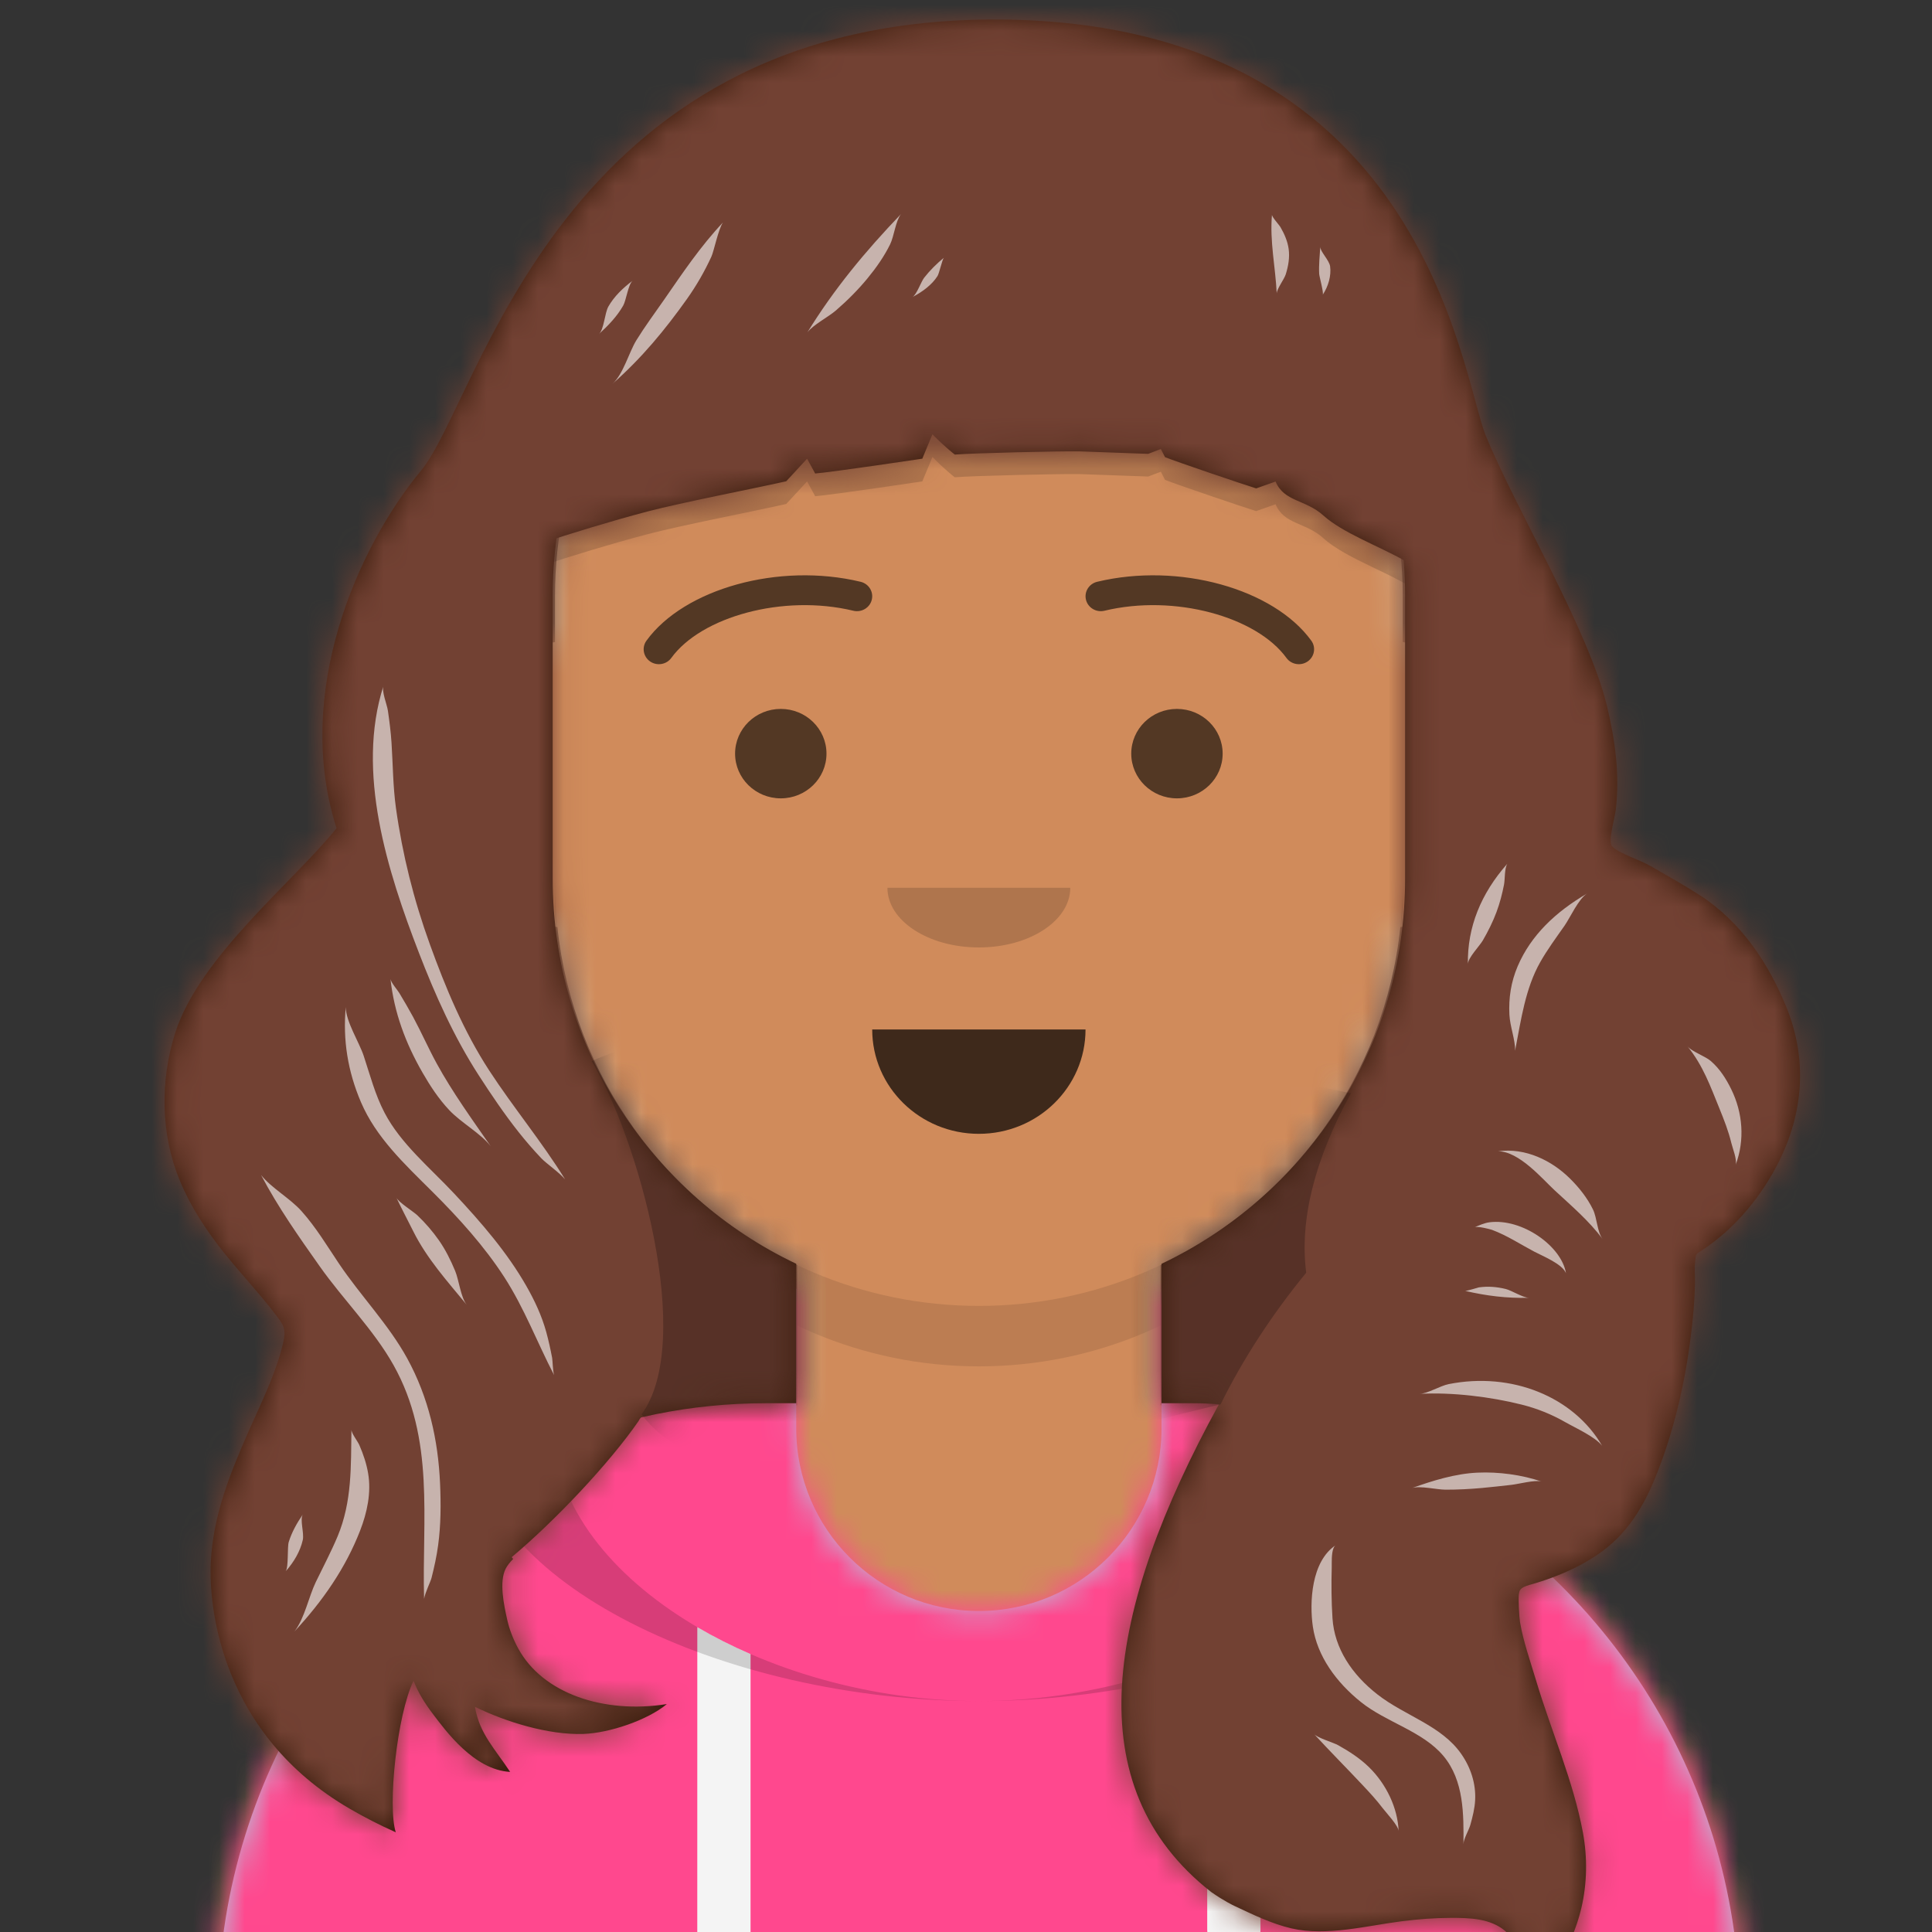 <svg xmlns="http://www.w3.org/2000/svg" xmlns:xlink="http://www.w3.org/1999/xlink" width="75" height="75" viewBox="0 0 75 75">
  <rect x="0" y="0" width="75" height="75" fill="#333333" stroke="none"/>
  <defs>
    <path id="avatar-a" d="M29.384,0 C38.471,-1.6693893e-15 45.838,7.367 45.838,16.455 L45.839,18.239 C47.506,18.519 48.777,19.97 48.777,21.717 L48.777,25.814 C48.777,27.593 47.459,29.064 45.747,29.305 C45.132,35.115 41.494,40.023 36.436,42.426 L36.436,47.866 C48.764,48.6 58.562,58.732 58.764,71.196 L58.767,71.589 L0,71.589 C-1.54841852e-15,58.945 9.874,48.608 22.332,47.866 L22.331,42.426 C17.273,40.023 13.635,35.115 13.021,29.305 C11.308,29.064 9.99,27.593 9.99,25.814 L9.99,21.717 C9.99,19.97 11.261,18.519 12.928,18.239 L12.929,16.455 C12.929,7.367 20.296,1.6693893e-15 29.384,0 Z"/>
    <path id="avatar-c" d="M46.091,3.809 C51.439,4.399 55.545,6.022 55.545,10.222 C55.545,10.465 55.532,10.705 55.505,10.941 C63.128,14.762 68.395,22.591 68.542,31.664 L68.545,32.055 L9.455,32.055 C9.455,22.815 14.763,14.816 22.496,10.94 C22.468,10.705 22.455,10.465 22.455,10.222 C22.455,6.022 26.561,4.399 31.909,3.809 L31.909,9.228 C31.909,13.144 35.084,16.319 39,16.319 C42.916,16.319 46.091,13.144 46.091,9.228 L46.091,9.228 Z"/>
    <rect id="avatar-e" width="78" height="82.274" x="0" y="0"/>
    <path id="avatar-g" d="M32.082,0.058 C48.892,-0.022 50.314,13.826 51.296,16.227 C52.44,19.022 55.288,23.765 55.995,26.706 C56.315,28.04 56.495,29.365 56.339,30.73 C56.303,31.044 56.021,31.973 56.198,32.158 C56.452,32.423 57.291,32.691 57.648,32.897 C58.303,33.275 58.969,33.645 59.601,34.052 C61.245,35.113 62.301,36.767 62.967,38.414 C63.769,40.4 63.64,42.468 62.652,44.428 C62.022,45.676 61.041,46.917 59.783,47.769 C59.398,48.03 59.459,47.926 59.414,48.32 C59.387,48.56 59.416,48.833 59.412,49.073 C59.405,49.471 59.384,49.866 59.348,50.263 C59.174,52.171 58.795,54.138 58.133,55.975 C57.715,57.135 57.197,58.302 56.203,59.201 C55.362,59.961 54.153,60.501 52.997,60.823 C52.596,60.934 52.602,61.053 52.578,61.168 C52.547,61.324 52.587,62.067 52.62,62.269 C52.743,63.01 53.025,63.803 53.241,64.528 C53.828,66.494 54.69,68.429 55.062,70.441 C55.24,71.407 55.226,72.418 54.998,73.383 C54.815,74.158 54.481,74.917 54.048,75.618 C53.553,76.418 52.101,77.684 50.89,77.139 C52.521,76.365 52.592,74.712 52.035,74.25 C51.465,73.776 50.683,73.748 49.925,73.751 C49.296,73.753 48.674,73.801 48.05,73.879 C46.684,74.05 45.115,74.477 43.749,74.159 C42.972,73.978 42.244,73.619 41.543,73.291 C41.481,73.262 41.123,73.092 40.626,72.743 C35.401,68.639 36.523,61.855 40.932,53.813 C40.488,53.786 40.337,53.772 39.886,53.772 L39.886,53.772 L38.704,53.771 L38.704,48.36 C44.204,45.747 48.034,40.19 48.156,33.725 L48.159,33.407 L48.159,22.422 C48.159,21.957 48.14,21.497 48.102,21.042 C47.115,20.49 45.723,19.977 44.985,19.309 C44.295,18.684 43.461,18.784 43.131,17.992 L43.131,17.992 L42.378,18.258 C41.866,18.101 39.269,17.219 38.839,17.045 L38.839,17.045 L38.677,16.729 L38.185,16.917 C37.659,16.896 35.49,16.82 35.49,16.82 C34.713,16.811 31.434,16.884 30.679,16.945 C30.679,16.945 30.317,16.676 29.81,16.158 L29.81,16.158 L29.417,17.105 C29.417,17.105 25.895,17.631 25.258,17.68 L25.258,17.68 L24.944,17.106 L24.135,17.981 C22.986,18.244 20.048,18.811 18.731,19.159 C17.29,19.541 15.882,19.974 14.474,20.432 L15.217,20.194 C15.119,20.923 15.068,21.667 15.068,22.422 L15.068,22.422 L15.068,33.407 C15.068,40.007 18.933,45.704 24.522,48.359 L24.522,53.771 L23.341,53.772 C21.883,53.772 20.46,53.918 19.085,54.195 L18.498,54.323 C18.49,54.335 18.482,54.347 18.474,54.359 L18.461,54.361 C18.441,54.396 18.42,54.432 18.4,54.467 C17.272,56.1 15.159,58.34 13.476,59.748 C13.495,59.771 13.514,59.794 13.534,59.817 C13.411,59.942 13.307,60.07 13.243,60.196 C12.982,60.711 13.176,61.605 13.3,62.164 C13.387,62.557 13.536,62.936 13.733,63.298 C14.678,65.03 17.027,65.841 19.5,65.451 C18.753,66.075 17.27,66.575 16.264,66.61 C14.897,66.658 13.225,66.133 12.05,65.557 C12.229,66.615 12.844,67.207 13.416,68.084 C12.006,68.011 10.891,66.456 10.418,65.835 C10.115,65.436 9.835,64.998 9.669,64.542 C9.02,65.867 8.655,69.431 8.977,70.428 C8.356,70.151 7.778,69.855 7.192,69.515 C2.188,66.609 1.707,61.68 1.796,59.947 C1.89,58.127 2.524,56.538 3.278,54.831 C3.764,53.729 4.326,52.617 4.597,51.459 C4.735,50.872 4.637,50.755 4.272,50.278 C3.666,49.489 2.971,48.753 2.346,47.975 C1.632,47.087 1.024,46.163 0.599,45.143 C-0.151,43.339 -0.176,41.269 0.409,39.411 C1.343,36.448 5.052,33.485 6.678,31.451 C4.995,26.203 7.49,20.543 9.962,17.564 C12.237,14.82 15.272,0.139 32.082,0.058 Z"/>
  </defs>
  <g fill="none" fill-rule="evenodd" transform="translate(-1 -4)">
    <g transform="translate(9.616 10.685)">
      <mask id="avatar-b" fill="#fff">
        <use xlink:href="#avatar-a"/>
      </mask>
      <use fill="#D0C6AC" xlink:href="#avatar-a"/>
      <g fill="#D08B5B" mask="url(#avatar-b)">
        <rect width="77.573" height="71.589" transform="translate(-9.403)"/>
      </g>
      <path fill="#000" fill-opacity=".1" d="M12.929,27.555 C12.929,36.643 20.296,44.01 29.384,44.01 C38.471,44.01 45.838,36.643 45.838,27.555 L45.838,27.555 L45.838,29.902 C45.838,38.99 38.471,46.357 29.384,46.357 C20.296,46.357 12.929,38.99 12.929,29.902 Z" mask="url(#avatar-b)"/>
    </g>
    <g transform="translate(0 50.22)">
      <mask id="avatar-d" fill="#fff">
        <use xlink:href="#avatar-c"/>
      </mask>
      <use fill="#B7C1DB" xlink:href="#avatar-c"/>
      <g fill="#FF488E" mask="url(#avatar-d)">
        <rect width="78" height="32.055"/>
      </g>
      <path fill="#F4F4F4" d="M30.136,17.991 L30.136,32.055 L28.068,32.055 L28.069,16.946 C28.719,17.327 29.411,17.677 30.136,17.991 Z M49.932,16.945 L49.932,28.689 C49.932,29.261 49.469,29.724 48.898,29.724 C48.327,29.724 47.864,29.261 47.864,28.689 L47.864,17.991 C48.589,17.677 49.281,17.327 49.932,16.945 Z" mask="url(#avatar-d)"/>
      <path fill="#000" fill-opacity=".16" d="M51.13,3.709 C55.574,4.539 58.648,6.191 58.648,9.415 C58.648,15.159 48.887,19.816 39,19.816 C29.113,19.816 19.352,15.159 19.352,9.415 C19.352,6.192 22.425,4.539 26.868,3.709 C24.188,4.686 22.455,6.327 22.455,9.056 C22.455,14.998 30.674,19.816 39,19.816 C47.326,19.816 55.545,14.998 55.545,9.056 C55.545,6.406 53.911,4.782 51.361,3.796 Z" mask="url(#avatar-d)"/>
    </g>
    <g fill="#000" transform="translate(22.438 24.575)">
      <path fill-opacity=".7" d="M11.83,4.341 C11.83,6.578 13.683,8.392 15.97,8.392 L15.97,8.392 C18.257,8.392 20.111,6.578 20.111,4.341" transform="translate(.591 15.048)"/>
      <path fill-opacity=".16" d="M4.732,2.315 C4.732,3.594 6.321,4.63 8.281,4.63 L8.281,4.63 C10.241,4.63 11.83,3.594 11.83,2.315" transform="translate(8.28 11.575)"/>
      <g fill-opacity=".6" transform="translate(0 2.315)">
        <ellipse cx="8.872" cy="6.366" rx="1.774" ry="1.736"/>
        <ellipse cx="24.251" cy="6.366" rx="1.774" ry="1.736"/>
      </g>
      <g fill-opacity=".6" transform="translate(3.549 1.736)">
        <path fill-rule="nonzero" d="M1.074,3.229 C2.231,1.635 5.406,0.741 8.14,1.398 C8.457,1.474 8.777,1.284 8.855,0.974 C8.933,0.664 8.739,0.35 8.422,0.274 C5.247,-0.489 1.571,0.546 0.109,2.559 C-0.08,2.819 -0.017,3.18 0.249,3.366 C0.515,3.551 0.884,3.49 1.074,3.229 Z"/>
        <path fill-rule="nonzero" d="M18.227,3.229 C19.385,1.635 22.559,0.741 25.293,1.398 C25.61,1.474 25.93,1.284 26.008,0.974 C26.086,0.664 25.892,0.35 25.575,0.274 C22.4,-0.489 18.724,0.546 17.262,2.559 C17.073,2.819 17.136,3.18 17.402,3.366 C17.668,3.551 18.038,3.49 18.227,3.229 Z" transform="matrix(-1 0 0 1 43.179 0)"/>
      </g>
    </g>
    <mask id="avatar-f" fill="#fff">
      <use xlink:href="#avatar-e"/>
    </mask>
    <g mask="url(#avatar-f)">
      <g transform="translate(-.295)">
        <path fill="#000" fill-opacity=".16" d="M29.811,12.478 C26.916,14.243 24.341,16.551 22.628,19.205 C21.812,20.469 21.141,21.802 20.515,23.142 C20.201,23.814 19.915,24.494 19.641,25.179 C19.467,25.611 19.201,26.076 19.452,26.53 C19.604,26.441 19.662,26.473 19.566,26.632 C20.362,26.848 21.467,26.24 22.156,26.015 C23.564,25.556 24.972,25.124 26.413,24.742 C27.73,24.394 30.668,23.827 31.817,23.564 L32.626,22.689 L32.94,23.263 C33.577,23.214 37.099,22.688 37.099,22.688 L37.492,21.741 C37.999,22.259 38.36,22.528 38.36,22.528 C39.116,22.467 42.394,22.394 43.172,22.403 C43.172,22.403 45.341,22.479 45.867,22.499 L46.359,22.312 L46.521,22.628 C46.951,22.802 49.548,23.683 50.06,23.841 L50.813,23.575 C51.143,24.367 51.976,24.267 52.667,24.892 C53.58,25.719 55.494,26.307 56.408,27.026 C56.735,27.283 57.04,27.552 57.348,27.827 C57.689,28.131 57.639,28.176 57.75,28.526 C57.783,28.63 58.121,29.172 58.264,29.216 C58.777,29.374 55.264,20.258 54.3,19.093 C53.305,17.89 46.852,9.792 38.294,10.057"/>
        <g transform="translate(7.682 4.701)">
          <mask id="avatar-h" fill="#fff">
            <use xlink:href="#avatar-g"/>
          </mask>
          <use fill="#361A0A" xlink:href="#avatar-g"/>
          <g fill="#724133" mask="url(#avatar-h)">
            <rect width="78" height="82.274" transform="translate(-7.386 -4.701)"/>
          </g>
          <path fill="#000" fill-opacity=".24" d="M18.519,54.202 C20.61,51.349 18.362,43.425 16.583,40.491 C21.558,38.239 31.381,38.655 46.054,41.739 C44.637,44.34 44.059,46.662 44.32,48.705 C42.98,50.344 41.872,52.046 40.997,53.813 L30.694,56.342 C24.184,57.122 20.125,56.408 18.519,54.202 Z" mask="url(#avatar-h)"/>
        </g>
        <path fill="#FFF" fill-opacity=".6" d="M53.155,63.979 C53.003,64.068 52.992,64.441 52.993,64.679 L52.993,64.84 C52.974,65.496 52.98,66.167 53.022,66.821 C53.097,67.989 53.776,69.006 54.774,69.783 C55.833,70.608 57.25,70.983 58.018,72.084 C58.393,72.62 58.592,73.245 58.56,73.875 C58.544,74.201 58.462,74.527 58.373,74.844 C58.314,75.052 58.106,75.392 58.106,75.595 C58.116,74.453 58.131,73.124 57.328,72.165 C56.521,71.203 55.114,70.865 54.128,70.075 C53.16,69.299 52.425,68.284 52.259,67.141 C52.126,66.217 52.192,64.606 53.155,63.979 Z M52.297,71.306 C52.414,71.459 53.056,71.644 53.245,71.75 C53.675,71.99 54.092,72.263 54.433,72.595 C55.117,73.261 55.558,74.195 55.59,75.091 C55.59,74.879 55.104,74.369 54.967,74.188 C54.74,73.887 54.484,73.609 54.223,73.331 C53.587,72.652 52.926,71.99 52.297,71.306 Z M14.938,59.5 C14.938,59.646 15.179,59.946 15.245,60.098 C15.399,60.453 15.525,60.826 15.587,61.203 C15.711,61.946 15.549,62.713 15.272,63.425 C14.711,64.866 13.832,66.143 12.727,67.332 C13.122,66.819 13.279,65.984 13.556,65.411 C13.841,64.823 14.147,64.245 14.399,63.645 C14.966,62.292 14.916,60.909 14.938,59.5 Z M11.43,49.615 C11.83,50.119 12.552,50.515 13,51.016 C13.561,51.643 13.989,52.361 14.449,53.046 C15.287,54.294 16.383,55.42 17.1,56.727 C17.936,58.251 18.304,59.902 18.378,61.587 C18.413,62.383 18.411,63.192 18.303,63.987 C18.246,64.412 18.153,64.835 18.047,65.254 C18.006,65.413 17.798,65.82 17.758,66.068 C17.672,62.971 18.188,59.873 16.568,56.987 C15.801,55.621 14.622,54.456 13.709,53.162 C12.887,51.999 12.084,50.858 11.43,49.615 Z M13.05,62.791 C12.928,62.996 13.109,63.516 13.049,63.782 C12.951,64.219 12.703,64.643 12.385,64.997 C12.503,64.836 12.442,64.062 12.504,63.859 C12.62,63.485 12.82,63.124 13.05,62.791 Z M58.649,61.168 C59.468,61.13 60.377,61.253 61.134,61.512 C60.873,61.442 60.25,61.61 59.976,61.641 C59.593,61.684 59.209,61.728 58.825,61.763 C58.354,61.806 57.879,61.83 57.406,61.829 C57.07,61.828 56.426,61.67 56.114,61.764 C56.908,61.48 57.786,61.207 58.649,61.168 Z M57.532,57.731 C59.987,57.243 62.383,58.227 63.488,60.123 C63.208,59.769 62.465,59.44 62.047,59.201 C61.529,58.905 60.966,58.677 60.366,58.527 C59.156,58.223 57.664,58.039 56.397,58.11 C56.702,58.106 57.204,57.796 57.532,57.731 Z M14.718,43.093 C14.718,43.655 15.237,44.452 15.416,44.994 C15.661,45.737 15.856,46.494 16.225,47.2 C16.853,48.401 17.985,49.328 18.932,50.34 C19.982,51.462 20.985,52.621 21.725,53.918 C22.055,54.495 22.328,55.084 22.501,55.711 C22.592,56.043 22.665,56.378 22.729,56.714 C22.749,56.823 22.753,57.213 22.805,57.381 C22.15,56.12 21.651,54.785 20.872,53.579 C20.102,52.387 19.114,51.292 18.081,50.264 C16.989,49.178 15.891,48.154 15.306,46.783 C14.796,45.59 14.599,44.368 14.718,43.093 Z M16.679,50.486 C16.748,50.66 17.345,51.033 17.499,51.18 C17.812,51.479 18.087,51.798 18.329,52.142 C18.594,52.52 18.788,52.917 18.962,53.332 C19.112,53.69 19.178,54.356 19.414,54.654 C18.652,53.73 17.867,52.857 17.342,51.807 C17.163,51.448 16.885,50.919 16.679,50.486 Z M58.705,53.976 C59.064,53.926 59.402,53.954 59.749,54.039 C59.968,54.092 60.434,54.384 60.65,54.381 C59.784,54.402 59.003,54.306 58.17,54.112 C58.215,54.125 58.69,53.978 58.705,53.976 Z M59.111,51.45 C60.377,51.283 61.916,52.373 62.086,53.425 C61.944,53.065 61.192,52.767 60.852,52.587 C60.313,52.303 59.799,51.96 59.215,51.743 C59.158,51.724 58.643,51.58 58.524,51.65 C58.701,51.571 58.917,51.476 59.111,51.45 Z M59.445,48.694 C60.525,48.542 61.544,49.065 62.228,49.738 C62.594,50.097 62.919,50.51 63.134,50.952 C63.295,51.284 63.295,51.829 63.512,52.104 C62.981,51.393 62.307,50.819 61.643,50.205 C61.181,49.777 60.258,48.682 59.445,48.694 Z M16.183,30.618 C16.1,30.834 16.319,31.349 16.353,31.587 C16.413,32.002 16.467,32.42 16.494,32.838 C16.549,33.685 16.549,34.527 16.666,35.371 C16.92,37.182 17.354,38.923 17.983,40.66 C18.592,42.341 19.289,44.027 20.291,45.564 C21.226,46.997 22.337,48.334 23.233,49.784 C22.998,49.506 22.503,49.167 22.313,48.968 C22.001,48.64 21.709,48.302 21.431,47.952 C20.863,47.234 20.357,46.483 19.867,45.724 C18.907,44.233 18.186,42.616 17.562,40.999 C16.336,37.823 15.106,33.972 16.183,30.618 Z M66.806,44.621 C66.963,44.817 67.494,45.003 67.709,45.189 C68.064,45.498 68.303,45.882 68.499,46.279 C68.951,47.196 69.035,48.253 68.673,49.218 C68.733,49.011 68.554,48.576 68.504,48.366 C68.394,47.907 68.222,47.473 68.043,47.031 C67.694,46.175 67.412,45.372 66.806,44.621 Z M16.454,42.009 C16.486,42.163 16.725,42.429 16.8,42.555 C16.982,42.859 17.161,43.163 17.329,43.473 C17.653,44.072 17.923,44.692 18.251,45.291 C18.853,46.389 19.619,47.453 20.344,48.495 C19.942,47.986 19.197,47.585 18.736,47.096 C18.318,46.652 17.994,46.155 17.7,45.644 C17.033,44.486 16.596,43.304 16.454,42.009 Z M62.917,38.68 C62.579,38.878 62.248,39.624 62.031,39.934 C61.705,40.4 61.356,40.871 61.081,41.36 C60.507,42.379 60.341,43.598 60.127,44.701 C60.125,44.716 60.121,44.746 60.115,44.792 C60.114,44.344 59.914,43.851 59.89,43.39 C59.857,42.747 59.95,42.122 60.21,41.512 C60.724,40.307 61.688,39.394 62.917,38.68 Z M59.806,37.533 C59.694,37.726 59.722,38.13 59.681,38.34 C59.611,38.7 59.519,39.057 59.389,39.406 C59.249,39.782 59.066,40.147 58.862,40.501 C58.735,40.722 58.277,41.185 58.278,41.429 C58.253,39.99 58.788,38.686 59.806,37.533 Z M29.359,12.637 C29.175,12.911 29.012,13.744 28.911,13.963 C28.648,14.535 28.334,15.084 27.96,15.61 C27.115,16.798 26.208,17.902 25.068,18.903 C25.488,18.537 25.712,17.672 26.001,17.205 C26.333,16.668 26.715,16.153 27.078,15.631 C27.796,14.595 28.474,13.579 29.359,12.637 Z M25.85,14.9 C25.681,15.048 25.604,15.656 25.488,15.862 C25.253,16.277 24.911,16.635 24.544,16.97 C24.74,16.799 24.772,16.147 24.91,15.903 C25.132,15.513 25.47,15.184 25.85,14.9 Z M36.271,12.31 C36.06,12.581 36.005,13.167 35.85,13.484 C35.621,13.95 35.315,14.388 34.975,14.801 C34.61,15.246 34.195,15.662 33.749,16.048 C33.447,16.31 32.867,16.603 32.637,16.903 C33.671,15.225 34.866,13.777 36.271,12.31 Z M37.934,14.008 C37.873,14.073 37.756,14.608 37.69,14.714 C37.476,15.055 37.099,15.333 36.718,15.53 C36.886,15.431 37.044,14.944 37.172,14.78 C37.388,14.504 37.652,14.238 37.934,14.008 Z M52.548,13.585 C52.549,13.773 52.898,14.103 52.93,14.341 C52.979,14.706 52.859,15.118 52.645,15.44 C52.684,15.349 52.511,14.74 52.505,14.629 C52.488,14.284 52.526,13.929 52.548,13.585 Z M50.673,12.336 C50.673,12.434 50.944,12.716 51.005,12.822 C51.158,13.087 51.278,13.365 51.32,13.661 C51.366,13.996 51.309,14.325 51.207,14.651 C51.146,14.845 50.857,15.219 50.857,15.394 C50.81,14.366 50.581,13.378 50.673,12.336 Z"/>
      </g>
    </g>
  </g>
</svg>

